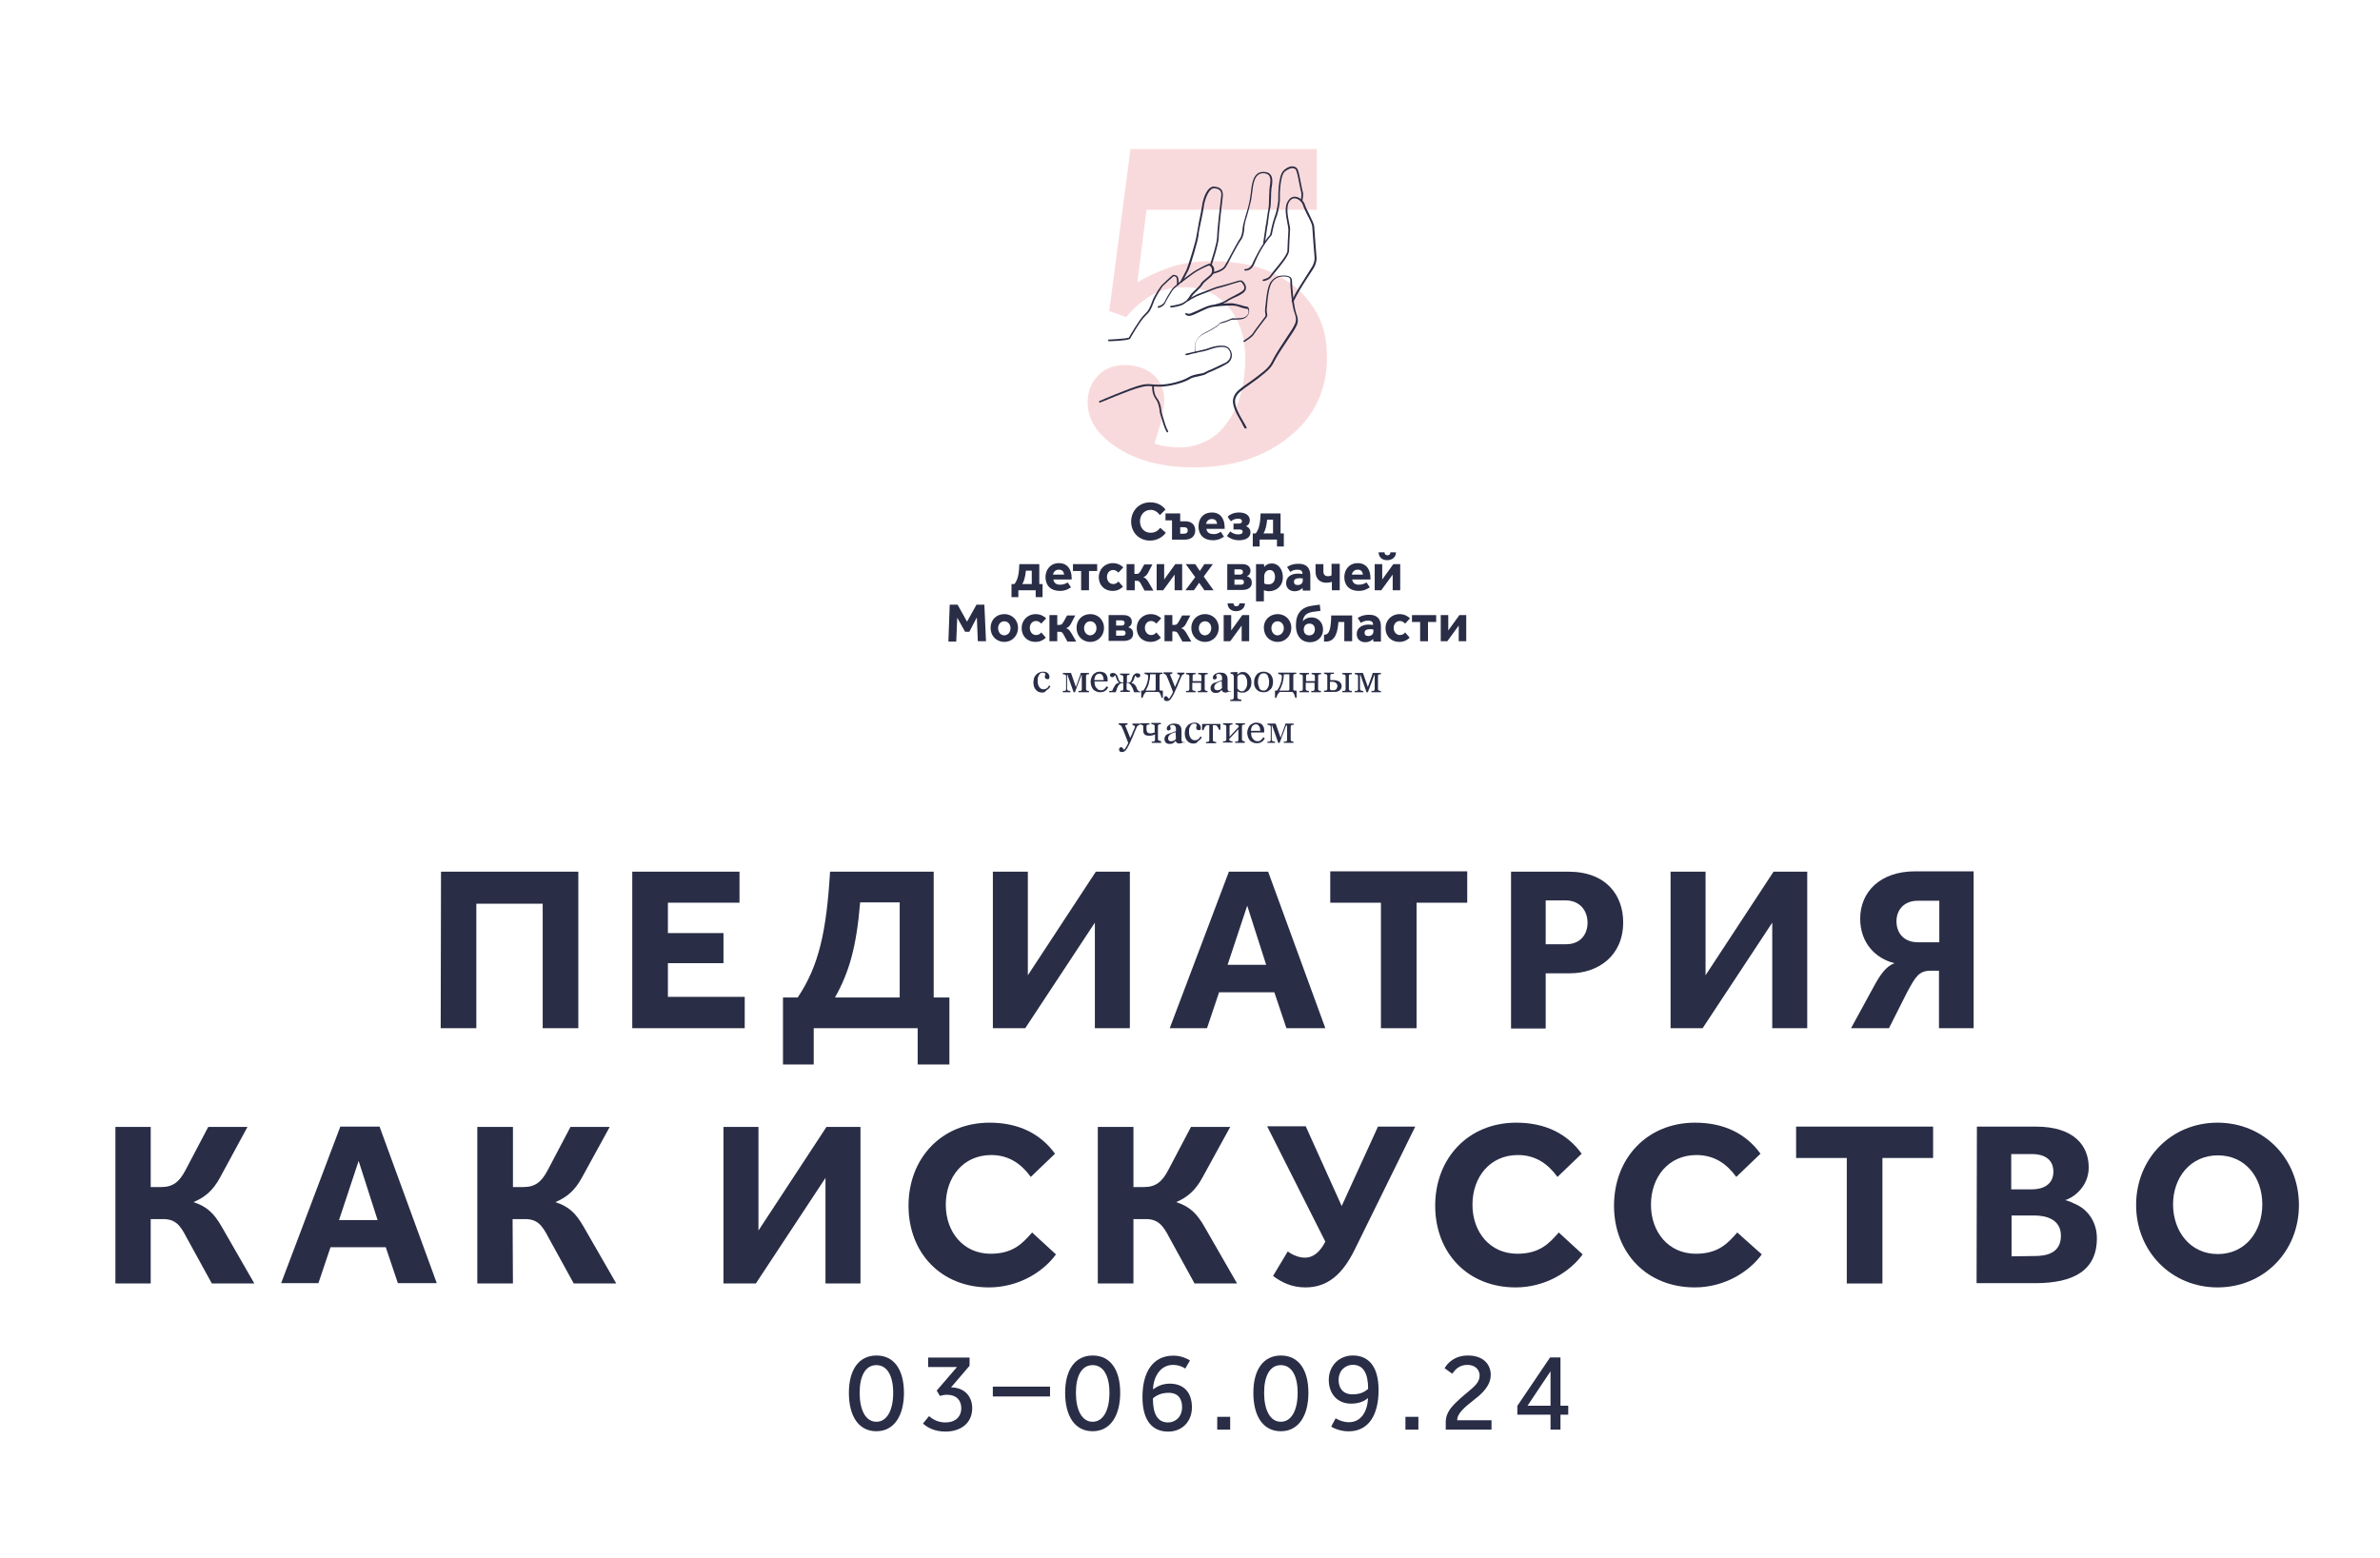 <?xml version="1.0" encoding="UTF-8"?>
<svg id="a" xmlns="http://www.w3.org/2000/svg" viewBox="0 0 728 476.7">
  <defs>
    <style>
      .cls-1 {
        fill: #2b2d44;
      }

      .cls-1, .cls-2, .cls-3 {
        stroke-width: 0px;
      }

      .cls-2 {
        fill: #f9dadc;
      }

      .cls-3 {
        fill: #292d46;
      }
    </style>
  </defs>
  <g>
    <g>
      <path class="cls-3" d="m134.9,266.7h42v47.9h-10.9v-38.1h-20.3v38.1h-10.9l.1-47.9h0Z"/>
      <path class="cls-3" d="m193.4,266.7h32.8v9.5h-21.9v9.3h17v9.2h-17v10.3h23.5v9.6h-34.4v-47.9h0Z"/>
      <path class="cls-3" d="m285.6,266.7v38.5h4.8v20.5h-9.7v-11.1h-31.8v11.1h-9.4v-20.5h4.5c6.5-9.7,8.8-20.2,9.9-38.5h31.7Zm-10.4,9.4h-12.1c-1.1,13.4-3.3,21.3-7.7,29.1h19.8v-29.1h0Z"/>
      <path class="cls-3" d="m345.6,314.6h-10.7v-32.3l-21.3,32.3h-9.9v-47.9h10.7v31.7l20.8-31.7h10.4v47.9Z"/>
      <path class="cls-3" d="m375.9,266.7h12l17.5,47.9h-11.9l-3.7-11h-16.9l-3.7,11h-11.4l18.1-47.9h0Zm11.4,28.5l-5.8-18.1-6,18.1h11.8Z"/>
      <path class="cls-3" d="m422.4,276.2h-15.5v-9.6h41.9v9.6h-15.5v38.4h-10.9v-38.4Z"/>
      <path class="cls-3" d="m462.2,266.7h17.5c11.8,0,16.8,7.4,16.8,15.5,0,10.3-7.7,15.6-16.3,15.6h-7.4v16.9h-10.6v-48h0Zm16.9,22.2c4,0,6.5-2.7,6.5-6.6s-2.6-6.8-6.6-6.8h-6.2v13.4h6.3Z"/>
      <path class="cls-3" d="m552.8,314.6h-10.7v-32.3l-21.3,32.3h-9.8v-47.9h10.7v31.7l20.8-31.7h10.3v47.9Z"/>
      <path class="cls-3" d="m603.7,314.6h-10.6v-17.6h-2.4c-3.7,0-4.7,1.7-7.3,6.5l-5.6,11.1h-11.6l7.1-13c1.9-3.5,3.7-6,6.2-6.9-5.8-1.4-10.5-6.2-10.5-13.6,0-8.2,6.1-14.5,16.8-14.5h17.9v48h0Zm-10.5-26.3v-12.7h-6.6c-4,0-6.5,2.6-6.5,6.3s2.4,6.4,6.5,6.4h6.6Z"/>
    </g>
    <g>
      <path class="cls-3" d="m46.1,392.7h-10.8v-47.9h10.8v18.4h3.2c3.7,0,5.6-1.7,7.4-5.1l7-13.3h12l-8.4,15.5c-2.2,4.1-4.8,6.1-8.1,7.5,4.2,1.4,6.3,3.5,8.6,7.5l10,17.4h-13l-7.8-14.2c-1.9-3.7-3.4-5.5-7.1-5.5h-3.8v19.7h0Z"/>
      <path class="cls-3" d="m104.1,344.7h12l17.5,47.9h-11.9l-3.7-11h-16.9l-3.7,11h-11.4l18.1-47.9h0Zm11.4,28.6l-5.8-18.1-6,18.1h11.8Z"/>
      <path class="cls-3" d="m156.9,392.7h-10.9v-47.9h10.9v18.4h3.2c3.7,0,5.6-1.7,7.4-5.1l7-13.3h12l-8.5,15.5c-2.2,4.1-4.8,6.1-8.1,7.5,4.2,1.4,6.3,3.5,8.6,7.5l10,17.4h-13l-7.8-14.2c-1.9-3.7-3.4-5.5-7.1-5.5h-3.8l.1,19.7h0Z"/>
      <path class="cls-3" d="m263.2,392.7h-10.7v-32.3l-21.3,32.3h-9.9v-47.9h10.7v31.7l20.8-31.7h10.4v47.9Z"/>
      <path class="cls-3" d="m323,383.8c-4,5.5-11.6,10.1-20.5,10.1-14.6,0-24.6-10.5-24.6-25s10.1-25.4,24.8-25.4c8.9,0,15.6,3.4,20,9.5l-7.4,7.1c-2.9-4-6.7-6.7-12.1-6.7-8.6,0-13.9,6.8-13.9,15.2s5.4,15,13.7,15c6.9,0,9.8-3.2,12.7-6.5l7.3,6.7h0Z"/>
      <path class="cls-3" d="m346.7,392.7h-10.9v-47.9h10.9v18.4h3.2c3.7,0,5.6-1.7,7.4-5.1l7-13.3h12l-8.5,15.5c-2.2,4.1-4.8,6.1-8,7.5,4.2,1.4,6.3,3.5,8.6,7.5l10,17.4h-13l-7.8-14.2c-1.9-3.7-3.5-5.5-7.1-5.5h-3.8v19.7h0Z"/>
      <path class="cls-3" d="m421.5,344.7h11.4l-18.5,37.6c-3.7,7.5-8.2,11.6-15.1,11.6-4.3,0-7.3-1.6-9.9-3.5l4.5-7.5c1.5,1.1,3.4,1.9,5.3,1.9,2.4,0,4.5-1.6,6.2-4.9l-17.8-35.3h11.8l11,24.4,11.1-24.3h0Z"/>
      <path class="cls-3" d="m484.1,383.8c-4,5.5-11.6,10.1-20.5,10.1-14.6,0-24.6-10.5-24.6-25s10.1-25.4,24.8-25.4c8.9,0,15.6,3.4,20,9.5l-7.4,7.1c-2.9-4-6.7-6.7-12.1-6.7-8.6,0-13.9,6.8-13.9,15.2s5.4,15,13.7,15c6.9,0,9.8-3.2,12.7-6.5l7.3,6.7h0Z"/>
      <path class="cls-3" d="m538.9,383.8c-4,5.5-11.6,10.1-20.5,10.1-14.6,0-24.7-10.5-24.7-25s10.1-25.4,24.8-25.4c8.9,0,15.6,3.4,20,9.5l-7.4,7.1c-2.9-4-6.7-6.7-12.2-6.7-8.6,0-13.9,6.8-13.9,15.2s5.4,15,13.7,15c6.9,0,9.8-3.2,12.7-6.5l7.5,6.7h0Z"/>
      <path class="cls-3" d="m564.9,354.3h-15.5v-9.6h41.9v9.6h-15.5v38.4h-10.9v-38.4Z"/>
      <path class="cls-3" d="m604.7,344.7h18c11.9,0,16.2,6,16.2,12.5,0,6.1-5,9.4-7.2,10,.9.2,1.9.6,2.9,1.1,4,1.7,6.8,5.5,6.8,10.6,0,9.9-7.3,13.7-18.8,13.7h-18l.1-47.9h0Zm16.9,19.2c3.2,0,6.5-1.4,6.5-5.4,0-4.2-3.4-5.4-6.5-5.4h-6.4v10.8h6.4Zm.7,20.4c3.2,0,8.1-.6,8.1-6.2,0-5.2-4.8-6.2-8.1-6.2h-7v12.5l7-.1h0Z"/>
      <path class="cls-3" d="m653.4,368.7c0-14.3,10.8-25.2,24.9-25.2s24.9,10.9,24.9,25.2-10.8,25.2-24.9,25.2-24.9-11-24.9-25.2Zm38.6-.2c0-8.3-5.2-15-13.6-15s-13.7,6.8-13.7,15,5.2,15.2,13.7,15.2,13.6-7,13.6-15.2Z"/>
    </g>
  </g>
  <g>
    <g>
      <g>
        <path class="cls-3" d="m317.9,172.6v6.1h1v4h-2.1v-2.1h-5.3v2.1h-2.1v-4h.9c1.1-1.4,1.4-3.3,1.5-6.1h6.1Zm-2.3,6.1v-4.1h-1.8c-.2,1.9-.5,3.1-1.1,4.1h2.9Z"/>
        <path class="cls-3" d="m326.6,178.2l1,1.5c-.4.2-1.4,1.1-3.4,1.1-2.8,0-4.4-1.7-4.4-4.2,0-2.3,1.5-4.3,4.1-4.3s3.9,1.9,3.9,4.6v.4h-5.6c.2,1.1.9,1.6,2.1,1.6,1.1,0,2-.5,2.3-.7Zm-1.1-2.4c-.1-.7-.4-1.5-1.6-1.5-1,0-1.6.6-1.8,1.5h3.4Z"/>
        <path class="cls-3" d="m335.6,172.6v2.1h-2.5v5.9h-2.4v-5.9h-2.5v-2.1h7.4Z"/>
        <path class="cls-3" d="m343.5,179.5c-.7.7-1.7,1.3-3.2,1.3-2.5,0-4.2-1.8-4.2-4.2s1.8-4.3,4.3-4.3c1.4,0,2.5.6,3.2,1.3l-1.5,1.6c-.3-.3-.8-.8-1.6-.8-1.2,0-1.9,1-1.9,2.1s.7,2.2,1.9,2.2c.8,0,1.3-.4,1.6-.8l1.4,1.6Z"/>
        <path class="cls-3" d="m347,180.6h-2.4v-8h2.4v3h.7c.6,0,.8-.3,1.2-.9l1.1-2h2.5l-1.3,2.5c-.4.8-.9,1.2-1.5,1.4.7.2,1.1.7,1.6,1.5l1.5,2.6h-2.7l-1.2-2.2c-.3-.5-.5-.8-1.1-.8h-.7v2.9h-.1Z"/>
        <path class="cls-3" d="m359.3,180.6v-4.8l-3.5,4.8h-2v-8h2.3v4.7l3.4-4.7h2.1v8h-2.3Z"/>
        <path class="cls-3" d="m365.6,176.6l-2.9-4h2.9l1.4,2.1,1.4-2.1h2.6l-2.8,3.8,3,4.2h-2.8l-1.6-2.3-1.6,2.3h-2.6l3-4Z"/>
        <path class="cls-3" d="m375.4,180.6v-8h4.6c1.7,0,2.5.9,2.5,2,0,.9-.5,1.5-1.1,1.7.9.3,1.5.8,1.5,2,0,1.5-1.2,2.2-2.9,2.2h-4.6v.1Zm2.2-4.8h1.7c.6,0,.9-.3.9-.8,0-.6-.4-.8-1.1-.8h-1.5v1.6h0Zm0,3.1h2c.6,0,.9-.3.9-.8s-.3-.8-.9-.8h-2v1.6Z"/>
        <path class="cls-3" d="m384.3,172.6h2.3c.1.3.1.6.1.9.6-.8,1.4-1.1,2.3-1.1,2.2,0,3.4,2,3.4,4.2,0,2.9-2.2,4.3-4.2,4.3-.7,0-1.2-.2-1.6-.3v3.4h-2.4v-11.4h.1Zm2.4,5.9c.3.2.8.3,1.3.3,1.3,0,2-.9,2-2.3,0-1.1-.5-2.1-1.6-2.1s-1.7,1-1.7,1.9v2.2h0Z"/>
        <path class="cls-3" d="m398.5,180.6l-.1-.7c-.5.6-1.4,1-2.4,1-1.1,0-2.6-.6-2.6-2.5s1.6-2.9,3.6-2.9c.6,0,1.2.1,1.4.1v-.2c0-.8-.7-1.1-1.5-1.1-1.1,0-1.7.3-2.2.7l-1-1.5c.7-.5,1.7-1,3.6-1,2.4,0,3.5,1.4,3.5,3.6v4.6h-2.3v-.1Zm0-3.6c-.1,0-.5-.1-.9-.1-1.3,0-1.8.4-1.8,1.1s.4,1,1.2,1,1.5-.5,1.5-1.4v-.6h0Z"/>
        <path class="cls-3" d="m409.8,172.6v8h-2.4v-2.6c-.5.2-1.1.3-1.7.3-1.7,0-3.3-1-3.3-3.4v-2.3h2.4v2.2c0,1.1.6,1.5,1.4,1.5.5,0,.9-.1,1.1-.3v-3.5h2.5v.1Z"/>
        <path class="cls-3" d="m418,178.2l1,1.5c-.4.2-1.4,1.1-3.4,1.1-2.8,0-4.4-1.7-4.4-4.2,0-2.3,1.5-4.3,4.1-4.3s3.9,1.9,3.9,4.6v.4h-5.6c.2,1.1.9,1.6,2.1,1.6,1.1,0,2-.5,2.3-.7Zm-1.1-2.4c-.1-.7-.4-1.5-1.6-1.5-1,0-1.6.6-1.8,1.5h3.4Z"/>
        <path class="cls-3" d="m426,180.6v-4.8l-3.5,4.8h-2v-8h2.3v4.7l3.4-4.7h2.1v8h-2.3Zm-2.5-11.6c0,.5.3.9.9.9s.9-.4.9-.9h1.7c0,1.5-1.2,2.4-2.7,2.4-1.6,0-2.6-1-2.6-2.4h1.8Z"/>
        <path class="cls-3" d="m290.5,185h2.4l2.9,5.2,2.9-5.2h2.4l.5,11.2h-2.5l-.3-7.3-2.3,4.4h-1.3l-2.4-4.3-.3,7.3h-2.4l.4-11.3Z"/>
        <path class="cls-3" d="m307.2,187.9c2.5,0,4.2,1.9,4.2,4.2s-1.7,4.3-4.2,4.3-4.2-1.9-4.2-4.3,1.7-4.2,4.2-4.2Zm1.9,4.3c0-1.1-.7-2.1-1.9-2.1s-1.9,1-1.9,2.1.7,2.2,1.9,2.2c1.3-.1,1.9-1.1,1.9-2.2Z"/>
        <path class="cls-3" d="m319.9,195.1c-.7.7-1.7,1.3-3.2,1.3-2.5,0-4.2-1.8-4.2-4.2s1.8-4.3,4.3-4.3c1.4,0,2.5.6,3.2,1.3l-1.5,1.6c-.3-.3-.8-.8-1.6-.8-1.2,0-1.9,1-1.9,2.1s.7,2.2,1.9,2.2c.8,0,1.3-.4,1.6-.8l1.4,1.6Z"/>
        <path class="cls-3" d="m323.4,196.2h-2.4v-8h2.4v3h.7c.6,0,.8-.3,1.2-.9l1.1-2h2.5l-1.3,2.5c-.4.8-.9,1.2-1.5,1.4.7.2,1.1.7,1.6,1.5l1.5,2.6h-2.7l-1.2-2.2c-.3-.5-.5-.8-1.1-.8h-.8v2.9Z"/>
        <path class="cls-3" d="m333.5,187.9c2.5,0,4.2,1.9,4.2,4.2s-1.7,4.3-4.2,4.3-4.2-1.9-4.2-4.3,1.7-4.2,4.2-4.2Zm1.9,4.3c0-1.1-.7-2.1-1.9-2.1s-1.9,1-1.9,2.1.7,2.2,1.9,2.2c1.2-.1,1.9-1.1,1.9-2.2Z"/>
        <path class="cls-3" d="m339.1,196.2v-8h4.6c1.7,0,2.5.9,2.5,2,0,.9-.5,1.5-1.1,1.7.9.3,1.5.8,1.5,2,0,1.5-1.2,2.2-2.9,2.2h-4.6v.1Zm2.3-4.8h1.7c.6,0,.9-.3.9-.8,0-.6-.4-.8-1.1-.8h-1.5v1.6h0Zm0,3.1h2c.6,0,.9-.3.9-.8s-.3-.8-.9-.8h-2v1.6Z"/>
        <path class="cls-3" d="m355.1,195.1c-.7.7-1.7,1.3-3.2,1.3-2.5,0-4.2-1.8-4.2-4.2s1.8-4.3,4.3-4.3c1.4,0,2.5.6,3.2,1.3l-1.5,1.6c-.3-.3-.8-.8-1.6-.8-1.2,0-1.9,1-1.9,2.1s.7,2.2,1.9,2.2c.8,0,1.3-.4,1.6-.8l1.4,1.6Z"/>
        <path class="cls-3" d="m358.6,196.2h-2.4v-8h2.4v3h.7c.6,0,.8-.3,1.2-.9l1.1-2h2.5l-1.3,2.5c-.4.8-.9,1.2-1.5,1.4.7.2,1.1.7,1.6,1.5l1.5,2.6h-2.7l-1.3-2.3c-.3-.5-.5-.8-1.1-.8h-.7v3h0Z"/>
        <path class="cls-3" d="m368.6,187.9c2.5,0,4.2,1.9,4.2,4.2s-1.7,4.3-4.2,4.3-4.2-1.9-4.2-4.3c0-2.3,1.7-4.2,4.2-4.2Zm1.9,4.3c0-1.1-.7-2.1-1.9-2.1s-1.9,1-1.9,2.1.7,2.2,1.9,2.2c1.2-.1,1.9-1.1,1.9-2.2Z"/>
        <path class="cls-3" d="m379.8,196.2v-4.8l-3.5,4.8h-2v-8h2.3v4.7l3.4-4.7h2.1v8h-2.3Zm-2.5-11.6c0,.5.3.9.9.9s.9-.4.9-.9h1.7c0,1.5-1.2,2.4-2.7,2.4-1.6,0-2.6-1-2.6-2.4h1.8Z"/>
        <path class="cls-3" d="m390.8,187.9c2.5,0,4.2,1.9,4.2,4.2s-1.7,4.3-4.2,4.3-4.2-1.9-4.2-4.3c-.1-2.3,1.7-4.2,4.2-4.2Zm1.9,4.3c0-1.1-.7-2.1-1.9-2.1s-1.9,1-1.9,2.1.7,2.2,1.9,2.2c1.2-.1,1.9-1.1,1.9-2.2Z"/>
        <path class="cls-3" d="m403.9,186.9l-2.3.3c-1.9.3-2.9,1.1-3.1,2.9.6-.8,1.6-1.2,2.7-1.2,2.1,0,3.5,1.7,3.5,3.7,0,2.3-1.7,3.9-4,3.9s-4.3-1.5-4.3-5.2,1.8-5.6,5.1-6l2.2-.3.2,1.9Zm-1.7,5.7c0-1.1-.6-1.8-1.7-1.8s-1.7.8-1.7,1.8c0,1.1.6,1.8,1.7,1.8,1,0,1.7-.7,1.7-1.8Z"/>
        <path class="cls-3" d="m413.6,188.2v8h-2.4v-5.9h-1.8c-.2,2.7-.8,6-3.8,6h-.6v-2.1h.1c1.5,0,2-1.6,2.1-5.9h6.4v-.1Z"/>
        <path class="cls-3" d="m420.1,196.2l-.1-.7c-.5.6-1.4,1-2.4,1-1.1,0-2.6-.6-2.6-2.5s1.6-2.9,3.6-2.9c.6,0,1.2.1,1.4.1v-.2c0-.8-.7-1.1-1.5-1.1-1.1,0-1.7.3-2.2.7l-1-1.5c.7-.5,1.7-1,3.6-1,2.4,0,3.5,1.4,3.5,3.6v4.6h-2.3v-.1Zm0-3.6c-.1,0-.5-.1-.9-.1-1.3,0-1.8.4-1.8,1.1s.4,1,1.2,1,1.5-.5,1.5-1.4v-.6h0Z"/>
        <path class="cls-3" d="m431.2,195.1c-.7.7-1.7,1.3-3.2,1.3-2.5,0-4.2-1.8-4.2-4.2s1.8-4.3,4.3-4.3c1.4,0,2.5.6,3.2,1.3l-1.5,1.6c-.3-.3-.8-.8-1.6-.8-1.2,0-1.9,1-1.9,2.1s.7,2.2,1.9,2.2c.8,0,1.3-.4,1.6-.8l1.4,1.6Z"/>
        <path class="cls-3" d="m439.3,188.2v2.1h-2.5v5.9h-2.4v-5.9h-2.5v-2.1h7.4Z"/>
        <path class="cls-3" d="m446.2,196.2v-4.8l-3.5,4.8h-2v-8h2.3v4.7l3.4-4.7h2.1v8h-2.3Z"/>
        <path class="cls-3" d="m318.8,211.9c-.9,0-1.5-.3-2-.9-.5-.6-.7-1.3-.7-2.3,0-.4.1-.8.2-1.2.1-.4.3-.7.6-1,.2-.3.5-.5.9-.7s.8-.3,1.2-.3c.6,0,1.1.1,1.4.4.4.3.6.7.6,1.2,0,.2,0,.4-.1.5-.1.2-.3.2-.5.2s-.4-.1-.6-.2c-.1-.1-.2-.3-.2-.4,0-.2,0-.4.1-.6,0-.2.1-.3.1-.4-.1-.1-.2-.2-.3-.3-.1,0-.3-.1-.5-.1s-.4,0-.6.1-.3.2-.5.5c-.1.2-.3.5-.4.8-.1.3-.1.8-.1,1.2,0,.8.2,1.4.5,1.8.3.5.8.7,1.3.7.4,0,.7-.1,1-.3s.5-.5.7-.9l.4.3c-.3.5-.6.9-1.1,1.1-.5.7-.9.8-1.4.8Z"/>
        <path class="cls-3" d="m332.8,211.8h-2.9v-.4h.6c.1,0,.2-.1.3-.2.1-.1.1-.2.1-.4v-4.3h-.1l-2,5.3h-.4l-1.9-5.4h-.1v4.2c0,.2,0,.4.1.5s.1.2.3.2c.1,0,.2.1.3.1h.3v.4h-2.3v-.4h.6c.1,0,.2-.1.3-.2.1-.1.1-.3.1-.5v-3.7c0-.2,0-.3-.1-.4-.1-.1-.1-.2-.3-.2-.1,0-.2-.1-.3-.1h-.3v-.4h2.5l1.5,4.3,1.3-3.6c0-.1.1-.3.1-.4,0-.2.1-.3.1-.3h2.5v.4h-.5c-.1,0-.2.1-.3.2-.1.1-.1.2-.1.4v3.9c0,.1,0,.3.1.3,0,.1.1.2.2.2s.2.1.3.1h.3v.4h-.3Z"/>
        <path class="cls-3" d="m339,210.3c-.3.5-.6.9-1,1.1-.4.3-.9.4-1.5.4-.5,0-.9-.1-1.3-.3-.4-.2-.7-.4-.9-.7s-.4-.6-.5-1-.2-.8-.2-1.2.1-.8.2-1.1c.1-.4.3-.7.5-1s.5-.5.9-.7c.3-.2.7-.3,1.2-.3.4,0,.8.1,1.1.2.3.1.6.3.8.6.2.2.3.5.4.8.1.3.1.6.1,1v.4h-4c0,.4,0,.8.1,1.1s.2.6.4.8.4.4.6.6c.3.1.6.2.9.2.4,0,.7-.1.9-.3.3-.2.5-.5.8-.9l.5.3Zm-1.4-2.2c0-.2,0-.5-.1-.7,0-.3-.1-.5-.2-.6-.1-.2-.2-.3-.4-.5-.2-.1-.4-.2-.6-.2-.4,0-.8.2-1.1.5-.3.4-.4.8-.5,1.5h2.9Z"/>
        <path class="cls-3" d="m348.9,211.8h-2c-.1-.3-.2-.6-.3-.9-.1-.2-.2-.5-.4-.8-.2-.4-.4-.7-.6-.8-.2-.2-.5-.3-.9-.3h-.1v1.7c0,.1,0,.3.1.3s.1.2.3.2c.1,0,.2.1.3.1h.3v.4h-2.9v-.4h.6c.1,0,.2-.1.2-.2.1-.1.1-.2.1-.4v-1.7h-.2c-.4,0-.7.1-.9.3s-.4.4-.6.8c-.1.3-.3.5-.3.8-.1.2-.2.5-.3.9h-2v-.4h.6c.1,0,.3-.1.3-.1.1-.1.2-.2.2-.4,0-.1.1-.2.2-.4.1-.2.2-.3.3-.5.1-.3.3-.5.5-.7s.5-.3.9-.4v-.1c-.2-.1-.4-.3-.5-.5s-.2-.4-.3-.7c-.1-.2-.1-.4-.2-.6-.1-.2-.1-.3-.2-.4-.2.2-.4.4-.5.5s-.2.1-.4.1-.3-.1-.5-.2c-.1-.1-.2-.3-.2-.4,0-.2.1-.4.2-.5.1-.1.4-.2.7-.2.2,0,.4,0,.6.1s.3.2.5.4c.1.1.2.3.3.4.1.2.1.4.2.6.1.2.1.4.2.6.1.2.2.3.3.5.1.1.2.2.3.2s.3.1.4.1h.4v-1.7c0-.1,0-.2-.1-.3s-.1-.2-.3-.2c-.1,0-.2-.1-.3-.1h-.3v-.4h2.9v.4h-.5c-.1,0-.2.1-.2.2-.1.1-.1.2-.1.4v1.8h.4c.1,0,.3,0,.4-.1.1-.1.2-.1.3-.2.1-.1.2-.3.3-.5s.1-.4.2-.6c.1-.2.1-.4.2-.6.1-.2.2-.3.3-.4.2-.2.3-.3.5-.4.2-.1.4-.1.6-.1.3,0,.5.1.7.2.1.1.2.3.2.5s-.1.3-.2.4c-.1.1-.3.2-.5.2s-.3,0-.4-.1c-.1-.1-.3-.3-.4-.5-.1.1-.2.2-.2.4-.1.2-.1.4-.2.6-.1.3-.2.5-.3.7s-.3.4-.5.5v.1c.4.1.7.2.9.4s.4.4.5.7c.1.1.2.3.2.5.1.2.2.3.2.4.1.1.1.2.2.3.1.1.2.1.3.2.1,0,.2,0,.3.1s.2,0,.2,0v.2Z"/>
        <path class="cls-3" d="m349.7,211.3c.4-.5.8-1.2,1.1-2.1.3-.9.4-1.6.4-2.1,0-.2,0-.4-.1-.5s-.1-.2-.2-.2-.2-.1-.4-.1-.3-.1-.4-.1v-.4h5.5v.4h-.5c-.1,0-.2.1-.3.2s-.1.2-.1.4v3.9c0,.2,0,.4.1.5s.3.1.5.1h.4v2.2h-.4c-.1-.4-.2-.8-.4-1.2s-.4-.6-.7-.6h-3.5c-.2,0-.4.2-.7.6-.2.4-.4.8-.5,1.2h-.4v-2.2h.6Zm.7,0h2.6c.2,0,.3,0,.4-.1.1-.1.1-.2.1-.3v-4.6h-1.7c0,1-.2,2-.4,2.8-.2.8-.6,1.6-1,2.2Z"/>
        <path class="cls-3" d="m356,213.7c0-.2.1-.4.2-.5.1-.1.3-.2.4-.2s.2,0,.3.1c.1,0,.2.1.2.2q.1.1.2.2c.1.1.1.2.2.3.2-.1.4-.4.7-.9s.5-.9.6-1.2c-.4-1-.7-1.8-1-2.6s-.6-1.5-1-2.4c-.1-.2-.2-.3-.4-.4-.2-.1-.4-.2-.5-.2v-.4h2.7v.4c-.1,0-.3,0-.4.1-.1.1-.3.1-.3.2v.1q0,.1.1.2c.2.4.4,1,.7,1.7.3.8.6,1.4.7,1.8.2-.4.4-.9.6-1.3.2-.5.4-1,.7-1.6,0-.1.1-.2.1-.3.1-.1.1-.3.1-.3,0-.1-.1-.2-.3-.3s-.4-.1-.5-.2v-.4h2.2v.4c-.1,0-.3.1-.5.2-.2.1-.3.3-.4.5-.5,1.1-.9,2.1-1.3,3.1-.4.9-.7,1.6-.9,2-.3.6-.5,1-.7,1.3s-.4.6-.6.8-.4.3-.5.3c-.2.1-.3.1-.5.1-.3,0-.6-.1-.7-.2-.1-.2-.2-.4-.2-.6Z"/>
        <path class="cls-3" d="m369.3,211.8h-2.9v-.4h.6c.1,0,.2-.1.3-.2.1-.1.1-.2.1-.4v-1.9h-2.7v1.9c0,.1,0,.3.1.3.1.1.1.2.3.2.1,0,.2.1.3.1h.3v.4h-2.9v-.4h.6c.1,0,.2-.1.3-.2s.1-.2.1-.4v-3.9c0-.1,0-.2-.1-.3s-.1-.2-.3-.2c-.1,0-.2-.1-.3-.1h-.3v-.4h2.9v.4h-.5c-.1,0-.2.1-.3.2-.1.1-.1.2-.1.4v1.5h2.7v-1.5c0-.1,0-.2-.1-.3s-.1-.2-.3-.2c-.1,0-.2-.1-.3-.1h-.3v-.4h2.9v.4h-.5c-.1,0-.2.1-.3.2-.1.1-.1.2-.1.4v3.9c0,.1,0,.3.1.3,0,.1.1.2.2.2s.2.1.3.1h.3l-.1.4h0Z"/>
        <path class="cls-3" d="m375.9,211.6c-.2.1-.4.1-.5.2-.1,0-.3.1-.5.1-.3,0-.6-.1-.8-.2-.2-.1-.3-.4-.4-.6h0c-.3.3-.5.5-.8.7s-.7.2-1.1.2c-.5,0-.8-.1-1.1-.4-.3-.3-.4-.6-.4-1.1,0-.2,0-.4.1-.6.1-.2.2-.3.3-.5.1-.1.2-.2.4-.3s.3-.2.5-.2c.2-.1.6-.2,1.1-.4.6-.2.9-.3,1.1-.4v-.9c0-.2-.1-.3-.1-.4-.1-.2-.2-.3-.3-.4-.1-.1-.4-.2-.6-.2s-.4,0-.5.1c-.2.1-.3.1-.3.2s0,.2.1.4c0,.2.1.3.1.4s-.1.3-.2.4c-.1.1-.3.2-.5.2s-.4-.1-.4-.2c-.1-.1-.1-.3-.1-.5s.1-.4.2-.5c.1-.2.3-.3.5-.5.2-.1.4-.2.7-.3s.5-.1.8-.1.6,0,.9.1c.3,0,.5.1.7.3s.4.4.5.6c.1.3.2.6.2,1v3c0,.2,0,.3.1.4.1.1.1.2.3.2.1,0,.2.1.3.1h.4v.1h-.7Zm-2.2-3.2c-.3.1-.6.2-.9.3s-.5.2-.7.4c-.2.1-.4.3-.5.5s-.2.4-.2.7.1.6.3.7c.2.1.4.2.7.2s.5-.1.8-.2c.2-.1.4-.3.6-.5l-.1-2.1Z"/>
        <path class="cls-3" d="m382,206.5c.2.3.4.6.6,1,.1.4.2.8.2,1.3s-.1.9-.2,1.3c-.2.4-.4.7-.6,1-.3.3-.6.5-.9.6-.3.2-.7.2-1.1.2s-.7,0-.9-.1-.4-.2-.6-.3h0v1.8c0,.1,0,.3.1.4.1.1.1.2.3.2.1,0,.2.1.4.1s.3.1.4.1v.4h-3.4v-.4h.4c.1,0,.2,0,.3-.1.1,0,.2-.1.3-.2,0-.1.1-.2.1-.4v-6.4c0-.1,0-.2-.1-.4-.1-.1-.1-.2-.2-.3-.1,0-.2-.1-.3-.1s-.3,0-.4-.1v-.4l2-.1.1.1v.7h0c.2-.2.5-.4.8-.6.3-.2.6-.2.9-.2.4,0,.7.1,1,.2.3.2.5.4.8.7Zm-1,4.3c.2-.3.3-.5.4-.9.1-.3.1-.7.1-1.1,0-.3,0-.6-.1-.9-.1-.3-.2-.6-.3-.8s-.3-.4-.5-.6c-.2-.1-.5-.2-.8-.2s-.6.1-.8.2c-.2.1-.4.3-.5.5v3.6c0,.1.1.2.2.3.1.1.2.2.3.3s.3.2.4.2c.1.1.3.1.5.1s.4-.1.7-.2c0-.1.2-.3.4-.5Z"/>
        <path class="cls-3" d="m389.4,208.7c0,.4-.1.8-.2,1.2-.1.4-.3.8-.6,1-.3.3-.6.6-1,.7-.4.2-.8.2-1.2.2s-.7-.1-1.1-.2c-.3-.1-.7-.4-.9-.6-.3-.3-.5-.6-.6-1-.2-.4-.2-.8-.2-1.3,0-.9.3-1.7.8-2.3s1.3-.9,2.1-.9,1.5.3,2.1.8c.6.7.8,1.5.8,2.4Zm-1.2,0c0-.3,0-.6-.1-1-.1-.3-.2-.6-.3-.9-.1-.3-.3-.5-.5-.6-.2-.2-.5-.2-.8-.2s-.6.1-.8.2c-.2.2-.4.4-.5.6-.1.2-.2.5-.3.8s-.1.6-.1.9c0,.4,0,.8.1,1.1s.2.6.3.9c.1.3.3.5.5.6s.5.2.8.2c.5,0,.9-.2,1.2-.7.3-.4.5-1,.5-1.9Z"/>
        <path class="cls-3" d="m390.6,211.3c.4-.5.8-1.2,1.1-2.1.3-.9.4-1.6.4-2.1,0-.2,0-.4-.1-.5s-.1-.2-.2-.2-.2-.1-.4-.1-.3-.1-.4-.1v-.4h5.5v.4h-.5c-.1,0-.2.1-.3.2s-.1.2-.1.4v3.9c0,.2,0,.4.1.5s.3.1.5.1h.4v2.2h-.4c-.1-.4-.2-.8-.4-1.2s-.4-.6-.7-.6h-3.5c-.2,0-.4.2-.7.6-.2.4-.4.8-.5,1.2h-.4v-2.2h.6Zm.7,0h2.6c.2,0,.3,0,.4-.1.1-.1.1-.2.1-.3v-4.6h-1.7c0,1-.2,2-.4,2.8-.3.8-.6,1.6-1,2.2Z"/>
        <path class="cls-3" d="m404,211.8h-2.9v-.4h.6c.1,0,.2-.1.3-.2.1-.1.1-.2.1-.4v-1.9h-2.7v1.9c0,.1,0,.3.1.3.1.1.1.2.3.2.1,0,.2.1.3.1h.3v.4h-2.9v-.4h.6c.1,0,.2-.1.3-.2s.1-.2.1-.4v-3.9c0-.1,0-.2-.1-.3s-.1-.2-.3-.2c-.1,0-.2-.1-.3-.1h-.3v-.4h2.9v.4h-.5c-.1,0-.2.1-.3.2-.1.1-.1.2-.1.4v1.5h2.7v-1.5c0-.1,0-.2-.1-.3s-.1-.2-.3-.2c-.1,0-.2-.1-.3-.1h-.3v-.4h2.9v.4h-.5c-.1,0-.2.1-.3.2-.1.1-.1.2-.1.4v3.9c0,.1,0,.3.1.3,0,.1.1.2.2.2s.2.1.3.1h.3l-.1.4h0Z"/>
        <path class="cls-3" d="m410.4,209.9c0,.3-.1.6-.2.8-.1.2-.3.4-.5.6-.2.1-.5.3-.7.3-.3.1-.5.1-.8.1h-3.2v-.4h.6c.1,0,.2-.1.3-.2s.1-.2.1-.4v-3.9c0-.1,0-.2-.1-.3s-.1-.2-.3-.2c-.1,0-.2-.1-.3-.1h-.3v-.4h3v.4h-.7c-.1,0-.2.1-.3.2,0,.1-.1.2-.1.3v1.4h.9c.4,0,.7,0,1,.1s.6.2.8.3.4.3.5.5c.2.3.3.6.3.9Zm-1.3,0c0-.3-.1-.6-.4-.9-.2-.2-.6-.4-1.1-.4h-.8v2.1c0,.2.1.3.2.4.1.1.3.1.7.1.3,0,.5,0,.7-.1s.3-.2.4-.3c.1-.2.2-.3.2-.5.1-.1.1-.2.1-.4Zm4.4,1.9h-2.9v-.4h.6c.1,0,.2-.1.3-.2.1-.1.1-.2.1-.4v-3.9c0-.1,0-.2-.1-.3s-.1-.2-.3-.2c-.1,0-.2-.1-.3-.1h-.3v-.4h2.9v.4h-.5c-.1,0-.2.1-.3.2-.1.1-.1.2-.1.4v3.9c0,.1,0,.3.1.3,0,.1.1.2.2.2s.2.1.3.1h.3v.4Z"/>
        <path class="cls-3" d="m422.4,211.8h-2.9v-.4h.6c.1,0,.2-.1.3-.2.1-.1.1-.2.1-.4v-4.3h-.1l-2,5.3h-.4l-1.9-5.4h-.1v4.2c0,.2,0,.4.1.5s.1.2.3.2c.1,0,.2.1.3.1h.3v.4h-2.6v-.4h.6c.1,0,.2-.1.3-.2.1-.1.1-.3.1-.5v-3.7c0-.2,0-.3-.1-.4-.1-.1-.1-.2-.3-.2-.1,0-.2-.1-.3-.1h-.3v-.4h2.5l1.5,4.3,1.3-3.6c0-.1.1-.3.1-.4,0-.2.1-.3.1-.3h2.5v.4h-.5c-.1,0-.2.1-.3.2-.1.1-.1.2-.1.4v3.9c0,.1,0,.3.1.3,0,.1.1.2.2.2s.2.1.3.1h.3v.4h0Z"/>
        <path class="cls-3" d="m342.3,229.3c0-.2.1-.4.2-.5.1-.1.3-.2.4-.2s.2,0,.3.1c.1,0,.2.1.2.2q.1.1.2.2c.1.1.1.2.2.3.2-.1.4-.4.7-.9s.5-.9.6-1.2c-.4-1-.7-1.8-1-2.6s-.6-1.5-1-2.4c-.1-.2-.2-.3-.4-.4-.2-.1-.4-.2-.5-.2v-.4h2.7v.4c-.1,0-.3,0-.4.1-.2,0-.3.1-.3.2v.1q0,.1.1.2c.2.4.4,1,.7,1.7.3.8.6,1.4.7,1.8.2-.4.4-.9.6-1.3.2-.5.4-1,.7-1.6,0-.1.1-.2.1-.3s.1-.3.1-.3c0-.1-.1-.2-.3-.3s-.4-.1-.5-.2v-.4h2.2v.4c-.1,0-.3.1-.5.2-.2.1-.3.3-.4.5-.5,1.1-.9,2.1-1.3,3.1-.4.9-.7,1.6-.9,2-.3.6-.5,1-.7,1.3s-.4.6-.6.8-.4.3-.5.3c-.2.1-.3.1-.5.1-.3,0-.6-.1-.7-.2-.1-.2-.2-.4-.2-.6Z"/>
        <path class="cls-3" d="m355.2,227.3h-2.9v-.4h.6c.1,0,.2-.1.3-.2.1-.1.1-.2.1-.4v-1.6c-.3.1-.6.3-.9.3-.3.1-.6.1-.9.1-.6,0-1.1-.1-1.4-.4-.3-.3-.4-.7-.4-1.2v-1.2c0-.1,0-.3-.1-.3-.1-.1-.1-.2-.3-.2-.1,0-.2-.1-.3-.1h-.3v-.4h2.9v.4h-.5c-.1,0-.2.1-.3.2-.1.1-.1.2-.1.4v.9c0,.4.1.7.3.9s.5.3.9.3c.2,0,.4,0,.6-.1.2,0,.5-.1.7-.2v-1.9c0-.1,0-.2-.1-.3s-.1-.2-.3-.2c-.1,0-.2-.1-.3-.1h-.3v-.4h2.9v.4h-.5c-.1,0-.2.1-.3.2-.1.1-.1.2-.1.4v3.9c0,.1,0,.3.1.3,0,.1.1.2.2.2s.2.1.3.1h.3l.1.6h0Z"/>
        <path class="cls-3" d="m361.8,227.2c-.2.1-.4.1-.5.2-.1,0-.3.1-.5.1-.3,0-.6-.1-.8-.2-.2-.1-.3-.4-.4-.6h0c-.3.3-.5.5-.8.7s-.7.2-1.1.2c-.5,0-.8-.1-1.1-.4-.3-.3-.4-.6-.4-1.1,0-.2,0-.4.1-.6.1-.2.2-.3.3-.5.1-.1.2-.2.4-.3s.3-.2.5-.2c.2-.1.6-.2,1.1-.4.6-.2.9-.3,1.1-.4v-.9c0-.2-.1-.3-.1-.4-.1-.2-.2-.3-.3-.4-.1-.1-.4-.2-.6-.2s-.4,0-.5.1c-.2.1-.3.1-.3.2s0,.2.1.4c0,.2.1.3.1.4s-.1.3-.2.4c-.1.1-.3.2-.5.2s-.4-.1-.4-.2c-.1-.1-.1-.3-.1-.5s.1-.4.2-.5c.1-.2.3-.3.5-.5.2-.1.4-.2.7-.3s.5-.1.8-.1.6,0,.9.1c.3,0,.5.1.7.3s.4.4.5.6c.1.3.2.6.2,1v3c0,.2,0,.3.1.4.1.1.1.2.3.2.1,0,.2.1.3.1h.4v.1h-.7Zm-2.2-3.2c-.3.1-.6.2-.9.3s-.5.2-.7.4c-.2.1-.4.3-.5.5s-.2.4-.2.7.1.6.3.7c.2.2.4.2.7.2s.5-.1.8-.2c.2-.1.4-.3.6-.5l-.1-2.1Z"/>
        <path class="cls-3" d="m365.1,227.5c-.9,0-1.5-.3-2-.9-.5-.6-.7-1.3-.7-2.3,0-.4.1-.8.2-1.2.1-.4.3-.7.6-1,.2-.3.5-.5.9-.7s.8-.3,1.2-.3c.6,0,1.1.1,1.4.4.4.3.6.7.6,1.2,0,.2,0,.4-.1.5-.1.2-.3.2-.5.2s-.4-.1-.6-.2c-.1-.1-.2-.3-.2-.4,0-.2,0-.4.1-.6,0-.2.1-.3.1-.4-.1-.1-.2-.2-.3-.3-.1,0-.3-.1-.5-.1s-.4,0-.6.1-.3.2-.5.5c-.1.2-.3.5-.4.8-.1.3-.1.8-.1,1.2,0,.8.2,1.4.5,1.8.3.5.8.7,1.3.7.4,0,.7-.1,1-.3s.5-.5.7-.9l.4.3c-.3.5-.6.9-1.1,1.1-.4.7-.9.8-1.4.8Z"/>
        <path class="cls-3" d="m373.3,223.3h-.4c0-.1-.1-.2-.2-.4-.1-.2-.1-.3-.2-.4-.1-.2-.2-.3-.3-.4-.1-.1-.2-.2-.4-.2h-.8v4.5c0,.1,0,.3.1.3.1.1.1.2.3.2.1,0,.2.1.3.1h.3v.4h-3.1v-.4h.6c.1,0,.2-.1.3-.2.1-.1.1-.2.1-.4v-4.5h-.8c-.1,0-.2.1-.3.2-.1.1-.2.3-.3.4-.1.1-.2.3-.2.5-.1.2-.1.3-.2.4h-.4v-1.9h5.6v1.8h0Z"/>
        <path class="cls-3" d="m380.7,227.3h-2.9v-.4h.6c.1,0,.2-.1.3-.2.1-.1.1-.2.1-.4v-3.2l-2.8,3v.1c0,.1,0,.3.1.3.1.1.1.2.3.2.1,0,.2.1.3.1h.3v.4h-2.9v-.4h.6c.1,0,.2-.1.3-.2.1-.1.1-.2.1-.4v-3.9c0-.1,0-.2-.1-.3s-.1-.2-.3-.2c-.1,0-.2-.1-.3-.1h-.3v-.4h2.9v.4h-.5c-.1,0-.2.1-.3.2-.1.1-.1.2-.1.4v3.1l2.8-3c0-.2,0-.3-.1-.4-.1-.1-.1-.2-.3-.2-.1,0-.2-.1-.3-.1h-.3v-.4h2.9v.4h-.5c-.1,0-.2.1-.3.2-.1.1-.1.2-.1.4v3.9c0,.1,0,.3.1.3,0,.1.1.2.2.2s.2.1.3.1h.3l-.1.5h0Z"/>
        <path class="cls-3" d="m386.9,225.9c-.3.5-.6.9-1,1.1-.4.3-.9.4-1.5.4-.5,0-.9-.1-1.3-.3-.4-.2-.7-.4-.9-.7s-.4-.6-.5-1-.2-.8-.2-1.2.1-.8.2-1.1c.1-.4.3-.7.5-1s.5-.5.9-.7c.3-.2.7-.3,1.2-.3.4,0,.8.1,1.1.2.3.1.6.3.8.6.2.2.3.5.4.8.1.3.1.6.1,1v.4h-4c0,.4,0,.8.1,1.1s.2.6.4.8.4.4.6.6c.3.1.6.2.9.2.4,0,.7-.1.9-.3.3-.2.5-.5.8-.9l.5.3Zm-1.4-2.3c0-.2,0-.5-.1-.7,0-.3-.1-.5-.2-.6-.1-.2-.2-.3-.4-.5-.2-.1-.4-.2-.6-.2-.4,0-.8.2-1.1.5-.3.4-.4.8-.5,1.5h2.9Z"/>
        <path class="cls-3" d="m395.6,227.3h-2.9v-.4h.6c.1,0,.2-.1.3-.2.1-.1.1-.2.1-.4v-4.3h-.3l-2,5.3h-.4l-1.9-5.4h-.1v4.2c0,.2,0,.4.1.5s.1.2.3.2c.1,0,.2.1.3.1h.3v.4h-2.3v-.4h.6c.1,0,.2-.1.3-.2.1-.1.1-.3.1-.5v-3.7c0-.2,0-.3-.1-.4-.1-.1-.1-.2-.3-.2-.1,0-.2-.1-.3-.1h-.3v-.4h2.5l1.5,4.3,1.3-3.6c0-.1.1-.3.1-.4,0-.2.1-.3.1-.3h2.5v.4h-.5c-.1,0-.2.1-.3.2-.1.1-.1.2-.1.4v3.9c0,.1,0,.3.1.3,0,.1.1.2.2.2s.2.1.3.1h.3l-.1.4h0Z"/>
      </g>
      <g>
        <path class="cls-3" d="m356.6,163c-.9,1.3-2.7,2.4-4.8,2.4-3.4,0-5.8-2.5-5.8-5.8s2.4-5.9,5.8-5.9c2.1,0,3.6.8,4.7,2.2l-1.7,1.7c-.7-.9-1.6-1.6-2.8-1.6-2,0-3.3,1.6-3.3,3.5,0,2,1.3,3.5,3.2,3.5,1.6,0,2.3-.7,3-1.5l1.7,1.5Z"/>
        <path class="cls-3" d="m361,157.1v2.4h1.6c1.8,0,3,1,3,2.8,0,1.9-1.4,2.8-3.1,2.8h-4v-5.9h-2v-2.1h4.5Zm0,6.2h1c.9,0,1.3-.3,1.3-1,0-.8-.5-1-1.3-1h-1v2Z"/>
        <path class="cls-3" d="m373.4,162.7l1,1.5c-.4.2-1.4,1.1-3.4,1.1-2.8,0-4.4-1.7-4.4-4.2s1.5-4.3,4.1-4.3,3.9,1.9,3.9,4.6v.4h-5.6c.2,1.1.9,1.6,2.2,1.6,1,.1,1.9-.5,2.2-.7Zm-1.1-2.4c-.1-.7-.4-1.5-1.6-1.5-1,0-1.6.6-1.8,1.5h3.4Z"/>
        <path class="cls-3" d="m377.3,160.2h1.6c.6,0,1-.2,1-.7,0-.6-.5-.8-1.2-.8-1,0-1.7.4-2.2.8l-1-1.4c.7-.7,1.9-1.3,3.5-1.3,2,0,3.3.9,3.3,2.4,0,.8-.4,1.5-1.2,1.8.9.3,1.4,1,1.4,1.9,0,1.6-1.5,2.4-3.5,2.4-1.6,0-2.9-.6-3.7-1.3l1-1.4c.5.4,1.3.9,2.4.9.8,0,1.4-.2,1.4-.8s-.5-.7-1.1-.7h-1.7v-1.8h0Z"/>
        <path class="cls-3" d="m391.7,157.1v6.1h1v4h-2.1v-2.1h-5.3v2.1h-2.1v-4h.9c1.1-1.4,1.4-3.3,1.5-6.1h6.1Zm-2.3,6.1v-4.2h-1.8c-.2,1.9-.5,3.1-1.1,4.2h2.9Z"/>
      </g>
    </g>
    <g>
      <path class="cls-2" d="m394,86.2c3.4,2.2,6.2,5.3,8.5,9.1s3.4,8.5,3.4,14.1c0,9.9-3.8,18-11.5,24.2-7.7,6.3-17.4,9.4-29.4,9.4-9.2,0-16.9-2-23.1-5.9-6.2-4-9.2-8.6-9.2-14,0-3.2,1-5.9,3.1-8.1,2-2.2,4.8-3.3,8.2-3.3,3.6,0,6.5,1,8.7,2.9s3.4,4.5,3.4,7.7c0,2.2-.4,4.7-1.1,7.3-.8,2.7-1.4,4.7-1.9,6.1,1.1.4,2.3.7,3.8.9,1.4.2,2.8.3,4,.3,2.6,0,5.1-.6,7.5-1.7,2.5-1.1,4.6-2.8,6.3-5,2-2.5,3.6-5.5,4.6-8.9s1.6-7.3,1.6-11.7c0-6.3-1.7-11.5-5.1-15.6-3.4-4.1-7.8-6.1-13.2-6.1-4.2,0-7.7.8-10.5,2.5s-5.4,3.9-7.6,6.6l-5.2-1.8,6.5-49.6h57v18.6h-52.1l-2.8,22.2c2.4-1.5,5.6-3,9.4-4.4,3.8-1.4,8.3-2.1,13.5-2.1,4,0,7.9.4,11.8,1.3,4,.9,7.8,2.6,11.4,5Z"/>
      <g>
        <path class="cls-1" d="m339.2,104.4c-.1,0-.2-.1-.3-.2,0-.1.1-.3.2-.3s4.9-.2,6.2-.6c.4-.7,3.2-5.5,4.6-6.9,1.4-1.3,1.7-2,2.4-3.8l.1-.3c.8-2.2,2.8-4.9,2.9-5h0c.3-.3,2.9-2.8,3.5-3.2h.1c.4,0,1.3.1,1.5,1s.1,2,.1,2c0,.1-.1.2-.3.2-.1,0-.2-.1-.2-.3,0,0,.1-1.1-.1-1.9-.1-.5-.7-.6-.9-.6-.5.4-2.6,2.3-3.3,3-.2.2-2,2.9-2.8,4.9l-.1.3c-.7,1.9-1,2.6-2.5,4s-4.6,6.8-4.6,6.9-.1.1-.1.1c-1.2.6-6.2.7-6.4.7h0Z"/>
        <path class="cls-1" d="m354.3,94.2c-.1,0-.2-.1-.2-.2s.1-.3.2-.3c0,0,1.5-.4,1.9-1.3s1.1-2.1,1.8-3.2c.1-.2.3-.4.4-.6.7-1.1,4.2-3.7,5.9-4.9.3-.2.6-.4.7-.5.7-.5,3.5-2,4.5-2.4.4-.2.9-.1,1.3.3.6.6.8,1.7.4,2.5-.3.7-1.1,1.4-1.9,2-.6.5-1.2,1-1.4,1.4-.4.7-1.5,1.8-2.3,2.5-.3.3-.5.5-.6.6-.2.2-.4.6-.7,1s-.5.8-.7.9c-.1.1-.3.1-.4,0-.1-.1-.1-.3,0-.4s.4-.5.6-.8c.2-.4.5-.8.7-1,.1-.1.3-.3.6-.6.7-.7,1.9-1.7,2.2-2.4.3-.5.9-1,1.5-1.5.7-.6,1.6-1.2,1.8-1.8.3-.7.1-1.6-.3-2-.2-.2-.5-.3-.7-.2-1.1.4-3.8,1.8-4.4,2.3-.1.1-.4.3-.7.5-1.5,1.1-5.1,3.7-5.8,4.7-.1.2-.3.4-.4.6-.7,1.1-1.4,2.3-1.8,3.1-.4,1.3-2.1,1.7-2.2,1.7h0Z"/>
        <path class="cls-1" d="m358.2,94.1c-.1,0-.2-.1-.3-.2,0-.1.1-.3.2-.3,0,0,3-.4,4-1.1,1-.8,3.5-2.3,5-2.8.5-.2,1.3-.5,2.1-.8,1.4-.6,3-1.2,4-1.4.8-.2,2.3-.6,3.6-1s2.2-.7,2.6-.7c.5-.1,1.1.5,1.4,1.1.5.9.4,1.7-.1,2.3-.6.7-2,1.4-3.2,1.9-.8.4-1.5.7-1.9,1-.7.5-1.8,1-3.5,1.5h-.1c-.1,0-.3,0-.3-.2,0-.1,0-.3.2-.3h.1c1.6-.5,2.7-.9,3.3-1.4.4-.3,1.2-.7,2-1.1,1.1-.6,2.4-1.2,3-1.8.6-.6.2-1.5,0-1.7-.3-.6-.7-.9-.9-.9-.3,0-1.4.4-2.5.7-1.3.4-2.8.9-3.7,1.1-1,.2-2.6.8-3.9,1.4-.8.3-1.6.6-2.1.8-1.5.5-3.9,1.9-4.9,2.7-.9.8-3.9,1.2-4.1,1.2h0Z"/>
        <path class="cls-1" d="m365.7,108.1c-.1,0-.2-.1-.2-.2s-.2-1.2.1-2.8c.4-1.9,2.3-3,3.1-3.4,1.5-.7,4-2.2,4.2-2.6s.7-.5,1.3-.7c.5-.1,1-.3,1.7-.6.9-.4,1.1-.5,1.8-.4.4,0,1,0,2.1-.1,1.7-.2,2.2-1.4,2.1-2.1,0-.5-.2-.7-.4-.7-.5,0-1.1-.2-1.8-.4-.8-.3-1.7-.6-2.6-.6-1.6-.1-5.7.2-7,.6-.8.2-2.4,1-3.7,1.6-.8.4-1.5.7-1.9.8-1,.4-1.7-.1-1.8-.2s-.2-.2-.1-.4c.1-.1.2-.2.3-.1,0,0,.6.4,1.3.1.3-.1,1-.4,1.9-.8,1.3-.6,3-1.4,3.8-1.6,1.3-.4,5.5-.8,7.1-.7.9.1,1.9.4,2.7.6.7.2,1.2.4,1.6.4.5,0,.8.5.8,1.2,0,1.2-.7,2.5-2.6,2.7-1.1.1-1.7.1-2.1.1-.6,0-.8,0-1.6.4-.7.3-1.3.5-1.8.6s-.9.2-1,.4c-.4.7-3.6,2.4-4.5,2.8-.6.3-2.5,1.3-2.8,3-.3,1.4-.1,2.6-.1,2.6.4.3.3.5.1.5h0Z"/>
        <path class="cls-1" d="m336.4,123.2c-.1,0-.2-.1-.2-.2-.1-.1,0-.3.1-.3.4-.2,8.9-3.8,12-4.7,2.1-.6,3-.5,4.1-.4.6.1,1.3.1,2.3.1,2.9,0,7.2-1.2,8.9-2.3,1-.6,2.1-.8,3.1-1,.7-.1,1.4-.2,1.9-.5s1.4-.7,2.4-1.1c1.3-.6,2.8-1.3,4-1.9.8-.5,1.3-1.2,1.4-2,.1-.8-.2-1.6-.8-2.2-1.1-1.1-4.2-.3-5.8.3-.7.3-2.1.6-3.2.8-.7.2-1.4.3-1.8.4-1,.3-1.8.5-1.9.5s-.3-.1-.3-.2.1-.3.2-.3c0,0,.8-.2,1.8-.4.4-.1,1.1-.3,1.8-.4,1.1-.3,2.4-.5,3.1-.8.5-.2,4.7-1.7,6.3-.2.7.7,1.1,1.6,1,2.6s-.7,1.9-1.7,2.4c-1.1.7-2.7,1.4-4,2-1,.4-1.9.8-2.3,1.1-.6.3-1.3.4-2,.6-.9.2-2,.3-2.9.9-1.8,1.1-6.1,2.3-9.2,2.3-1,0-1.7-.1-2.3-.1-1.1-.1-1.9-.2-3.9.4-3.2.8-11.9,4.6-12.1,4.6h0Z"/>
        <path class="cls-1" d="m361.2,86.5h0c-.2-.1-.3-.2-.2-.3,0,0,1.2-2.2,1.9-3.6.6-1.4,3-9.1,3.1-10.5.1-.7.5-2.6.8-4.5.4-1.7.7-3.5.8-4.1.1-1.1.8-4.6,2.4-5.9.5-.4,1-.6,1.5-.5,1,.1,1.7.4,2.1.9.5.7.5,1.6.4,2.4-.2,1.6-1.2,10.1-1.2,12.1,0,2.1-2.1,8.5-2.2,8.7,0,.1-.2.2-.3.2s-.2-.2-.2-.3,2.2-6.6,2.2-8.6c0-2.2,1.1-11.3,1.2-12.2.1-.7.2-1.5-.3-2-.3-.4-.9-.6-1.7-.7-.4,0-.8.1-1.1.4-1.4,1.2-2.2,4.7-2.2,5.5-.1.6-.4,2.3-.8,4.1-.4,1.8-.8,3.8-.8,4.4-.1,1.4-2.4,9.3-3.1,10.7-.7,1.4-1.9,3.6-1.9,3.6-.2.1-.3.2-.4.2h0Z"/>
        <path class="cls-1" d="m370.9,83.8c-.1,0-.2-.1-.2-.2s.1-.3.2-.3c0,0,2.8-.6,3.6-1.8.4-.6,1.2-2.1,2-3.6,1.1-2,2.2-4.1,2.7-4.8.6-.8.8-2,.9-3.2.1-.5.1-1.1.3-1.6.1-.6.4-1.4.6-2.2.4-1.4,1-3.2,1.3-5,.1-.6.2-1.3.3-2,.3-2.9.7-6.5,3.8-6.5,1,0,1.7.2,2.2.8.8,1,.6,2.6.4,3.8-.1.3-.1.6-.1.8-.1.6-.1,1.4-.1,2.3-.1,1.5-.1,3.1-.3,3.6-.2.6-.5,3-.7,4.6-.1.4-.1.8-.2,1.1-.2,1.4-.7,4.7-.7,4.8s-.2.2-.3.2-.2-.2-.2-.3c0,0,.5-3.3.7-4.8,0-.3.1-.7.2-1.1.2-1.7.6-4,.7-4.6.1-.4.2-2.1.2-3.5,0-.9.1-1.8.1-2.4,0-.2.1-.5.1-.9.2-1.1.4-2.6-.3-3.4-.4-.4-1-.6-1.8-.6-2.6.1-3,3.3-3.3,6.1-.1.8-.2,1.5-.3,2.1-.4,1.8-.9,3.6-1.3,5-.3.9-.5,1.6-.6,2.2-.1.5-.2,1-.2,1.6-.1,1.2-.3,2.5-1,3.4-.5.7-1.7,2.8-2.7,4.7-.8,1.6-1.6,3.1-2,3.7-1,1.4-3.9,2-4,2h0Z"/>
        <path class="cls-1" d="m381.1,82.8h-.3c-.1,0-.2-.2-.2-.3s.2-.2.3-.2,1.3.2,2.2-1.6l.2-.5c1-2,2.4-5.1,5.2-8.4.1-.5.7-3.6,1.4-5.5.8-2,1.1-5,1.1-5,0-.3-.2-7.6,1.7-9.2,1.1-1,2.3-1.4,3.2-1.1.5.1.9.5,1.1,1,.3.8.7,2.8,1,4.4.2,1,.4,2,.5,2.3.3.8-.1,2.4-.1,2.6,0,.1-.2.2-.3.2s-.2-.2-.2-.3c.1-.5.3-1.8.1-2.4-.1-.3-.3-1.2-.5-2.3-.3-1.6-.7-3.6-1-4.3-.1-.4-.4-.6-.8-.7-.7-.2-1.7.2-2.7,1-1.4,1.2-1.6,6.8-1.5,8.8,0,.2-.3,3.2-1.1,5.2s-1.4,5.4-1.4,5.4c0,0,0,.1-.1.1-2.8,3.3-4.2,6.3-5.1,8.4l-.2.5c-.8,1.7-2,1.9-2.5,1.9h0Z"/>
        <path class="cls-1" d="m395.3,92.4s-.1,0,0,0c-.2-.1-.3-.2-.2-.3,0,0,.2-.4,1.2-2.4,1.1-1.9,3.9-6.2,4.8-7.7.9-1.3,1.1-2.7,1-3.3-.1-.7-.6-8-.7-9.3,0-.7-.8-2.3-1.6-3.8-.6-1.2-1.1-2.3-1.3-3-.3-.8-1.3-1.8-2.3-1.9-.8-.1-1.4.3-1.9,1.1-.9,1.6-.4,4.3,0,6.3.2,1,.4,1.8.3,2.4-.1,1.5-.3,5.4-.3,6.2,0,1.4-2.4,4.3-4.2,6.5-.6.7-1.1,1.3-1.3,1.6-.6.9-2.2,1.2-2.3,1.2s-.3-.1-.3-.2.1-.3.2-.3c.4-.1,1.6-.4,2-1,.3-.4.8-1,1.3-1.7,1.5-1.8,4.1-4.9,4.1-6.1,0-.8.2-4.7.3-6.2,0-.5-.1-1.3-.3-2.2-.4-2.1-1-4.9.1-6.7.6-1,1.4-1.5,2.4-1.4,1.2.1,2.4,1.2,2.8,2.3.2.7.7,1.8,1.3,2.9.8,1.7,1.6,3.2,1.6,4,.1,1.3.6,8.6.7,9.3.1.7-.1,2.2-1.1,3.7s-3.8,5.8-4.8,7.7c-1,1.9-1.2,2.3-1.2,2.3-.1,0-.2,0-.3,0h0Z"/>
        <path class="cls-1" d="m380.9,131.1c-.1,0-.2-.1-.2-.1-.3-.5-.6-1-.8-1.5-1.7-2.9-3.3-5.7-2.6-7.8.5-1.8,2.1-2.8,4.2-4.3.9-.6,1.8-1.3,2.9-2.1,3.7-2.8,4-3.3,5.3-5.9.8-1.5,2.5-4.1,3.9-6.2.9-1.4,1.7-2.5,2-3.1.7-1.3,1.2-2.1.4-4.3-.9-2.3-1.4-8.8-1.3-10.1,0-.3-.1-.5-.3-.7-.4-.4-1.3-.4-1.7-.4h-.1c-.8,0-2.2.1-3.4,1.6-1.1,1.4-1.5,5.3-1.6,7.2,0,.3-.1.6-.1.8-.1.8,0,1.5.1,1.9,0,.3.1.5,0,.6,0,.2-.3.5-1.6,2.2-.9,1.2-2.1,2.8-2.4,3.3-.5,1-2.8,2.3-2.9,2.4-.1.1-.3,0-.3-.1-.1-.1,0-.3.1-.3.6-.4,2.3-1.5,2.7-2.2.3-.5,1.4-2,2.4-3.3.7-.9,1.4-1.9,1.5-2v-.4c-.1-.4-.2-1.1-.1-2,0-.2,0-.4.1-.7.2-2.1.5-6,1.7-7.5,1.4-1.7,2.9-1.8,3.8-1.8h.1c.5,0,1.5,0,2.1.6.3.3.4.7.4,1.1,0,1.2.5,7.7,1.3,9.9.9,2.3.4,3.3-.4,4.7-.3.6-1.1,1.7-2,3.1-1.4,2.1-3.1,4.6-3.9,6.1-1.3,2.6-1.7,3.1-5.4,6-1.1.8-2.1,1.5-2.9,2.1-2.1,1.5-3.5,2.4-4,4-.6,1.9,1,4.7,2.6,7.4.3.5.6,1,.8,1.5.1.1,0,.3-.1.3q-.2,0-.3,0h0Z"/>
        <path class="cls-1" d="m357.1,132.3c-.1,0-.2,0-.2-.1-.7-1.1-1.3-3.2-1.7-4.5-.1-.4-.2-.7-.3-1s-.2-.7-.2-1.2c-.2-1-.3-2.2-1.2-3.4-1.3-1.8-1.1-4.1-1-4.2,0-.1.1-.2.3-.2.1,0,.2.1.2.3,0,0-.3,2.2.9,3.8,1,1.3,1.2,2.6,1.3,3.6.1.4.1.8.2,1.1.1.2.2.6.3,1,.4,1.4,1,3.4,1.6,4.4.1.1,0,.3-.2.4.1,0,0,0,0,0h0Z"/>
      </g>
    </g>
  </g>
  <g>
    <path class="cls-3" d="m259.66,426.15c0-6.97,2.98-11.41,8.44-11.41s8.4,4.45,8.4,11.41-2.98,11.76-8.44,11.76-8.4-4.66-8.4-11.76Zm13.55,0c0-5.18-1.82-8.47-5.15-8.47s-5.11,3.29-5.11,8.47,1.79,8.86,5.11,8.86,5.15-3.64,5.15-8.86Z"/>
    <path class="cls-3" d="m284.16,433.29c1.16.95,2.66,1.93,5.08,1.93,2.94,0,4.8-1.71,4.8-4.38,0-2.38-1.5-4.09-4.34-4.09-.84,0-1.5.14-2.17.38l-1.01-1.65,6.2-7.21h-8.82v-2.91h12.67v2.52l-5.67,6.62c3.92,0,6.48,2.55,6.48,6.37,0,4.62-3.57,7.14-8.16,7.14-3.4,0-5.5-1.22-6.9-2.45l1.86-2.28Z"/>
    <path class="cls-3" d="m303.69,424.26h17.5v3.01h-17.5v-3.01Z"/>
    <path class="cls-3" d="m325.81,426.15c0-6.97,2.98-11.41,8.44-11.41s8.4,4.45,8.4,11.41-2.98,11.76-8.44,11.76-8.4-4.66-8.4-11.76Zm13.55,0c0-5.18-1.82-8.47-5.15-8.47s-5.11,3.29-5.11,8.47,1.79,8.86,5.11,8.86,5.15-3.64,5.15-8.86Z"/>
    <path class="cls-3" d="m362.56,418.73c-.24-.17-1.68-1.12-3.75-1.12-3.88,0-6.02,3.68-6.12,7.49,1.01-.7,2.59-1.75,5.11-1.75,4.24,0,6.79,2.62,6.79,7.25,0,4.38-3.04,7.42-7.25,7.42-4.94,0-7.88-3.46-7.88-10.57,0-7.84,3.33-12.67,9.45-12.67,2.38,0,4.2.91,5.08,1.47l-1.44,2.48Zm-5.25,16.49c2.24,0,4.27-1.71,4.27-4.69,0-2.52-1.19-4.38-4.1-4.38-2.24,0-3.75.77-4.83,1.72,0,4.62,1.33,7.35,4.66,7.35Z"/>
    <path class="cls-3" d="m372.33,433.5h3.96v3.92h-3.96v-3.92Z"/>
    <path class="cls-3" d="m383.38,426.15c0-6.97,2.98-11.41,8.44-11.41s8.4,4.45,8.4,11.41-2.98,11.76-8.44,11.76-8.4-4.66-8.4-11.76Zm13.55,0c0-5.18-1.82-8.47-5.15-8.47s-5.11,3.29-5.11,8.47,1.79,8.86,5.11,8.86,5.15-3.64,5.15-8.86Z"/>
    <path class="cls-3" d="m408.55,433.96c.28.18,2,1.19,4.03,1.19,3.96,0,5.71-3.54,5.88-7.39-.84.7-2.42,1.71-5.18,1.71-4.2,0-6.83-3.01-6.83-7.28s3.15-7.46,7.35-7.46c4.94,0,7.88,3.5,7.88,10.61,0,7.7-3.12,12.6-9.17,12.6-2.42,0-4.52-.91-5.32-1.44l1.36-2.56Zm5.29-16.38c-2.21,0-4.38,1.64-4.38,4.66,0,2.38,1.23,4.38,4.27,4.38,2.35,0,3.68-.73,4.76-1.68,0-4.59-1.4-7.35-4.66-7.35Z"/>
    <path class="cls-3" d="m429.9,433.5h3.96v3.92h-3.96v-3.92Z"/>
    <path class="cls-3" d="m442.22,435.15c0-2.49,1.33-4.24,2.98-5.88,4.06-4.06,7.39-5.36,7.39-8.44,0-1.37-.98-3.22-3.75-3.22-2.59,0-3.78,1.54-4.62,2.7l-2.34-1.68c.95-1.68,3.12-3.89,7.18-3.89,4.76,0,6.93,2.84,6.93,5.88,0,3.29-2.45,5.6-4.97,7.56-2.98,2.35-5.29,4.24-5.29,6.37h10.5v2.87h-14v-2.28Z"/>
    <path class="cls-3" d="m464.13,430.14l10.01-14.81h3.18v14.77h2.38v2.73h-2.38v4.59h-3.04v-4.59h-10.15v-2.7Zm10.15-.03v-10.54l-7.04,10.54h7.04Z"/>
  </g>
</svg>